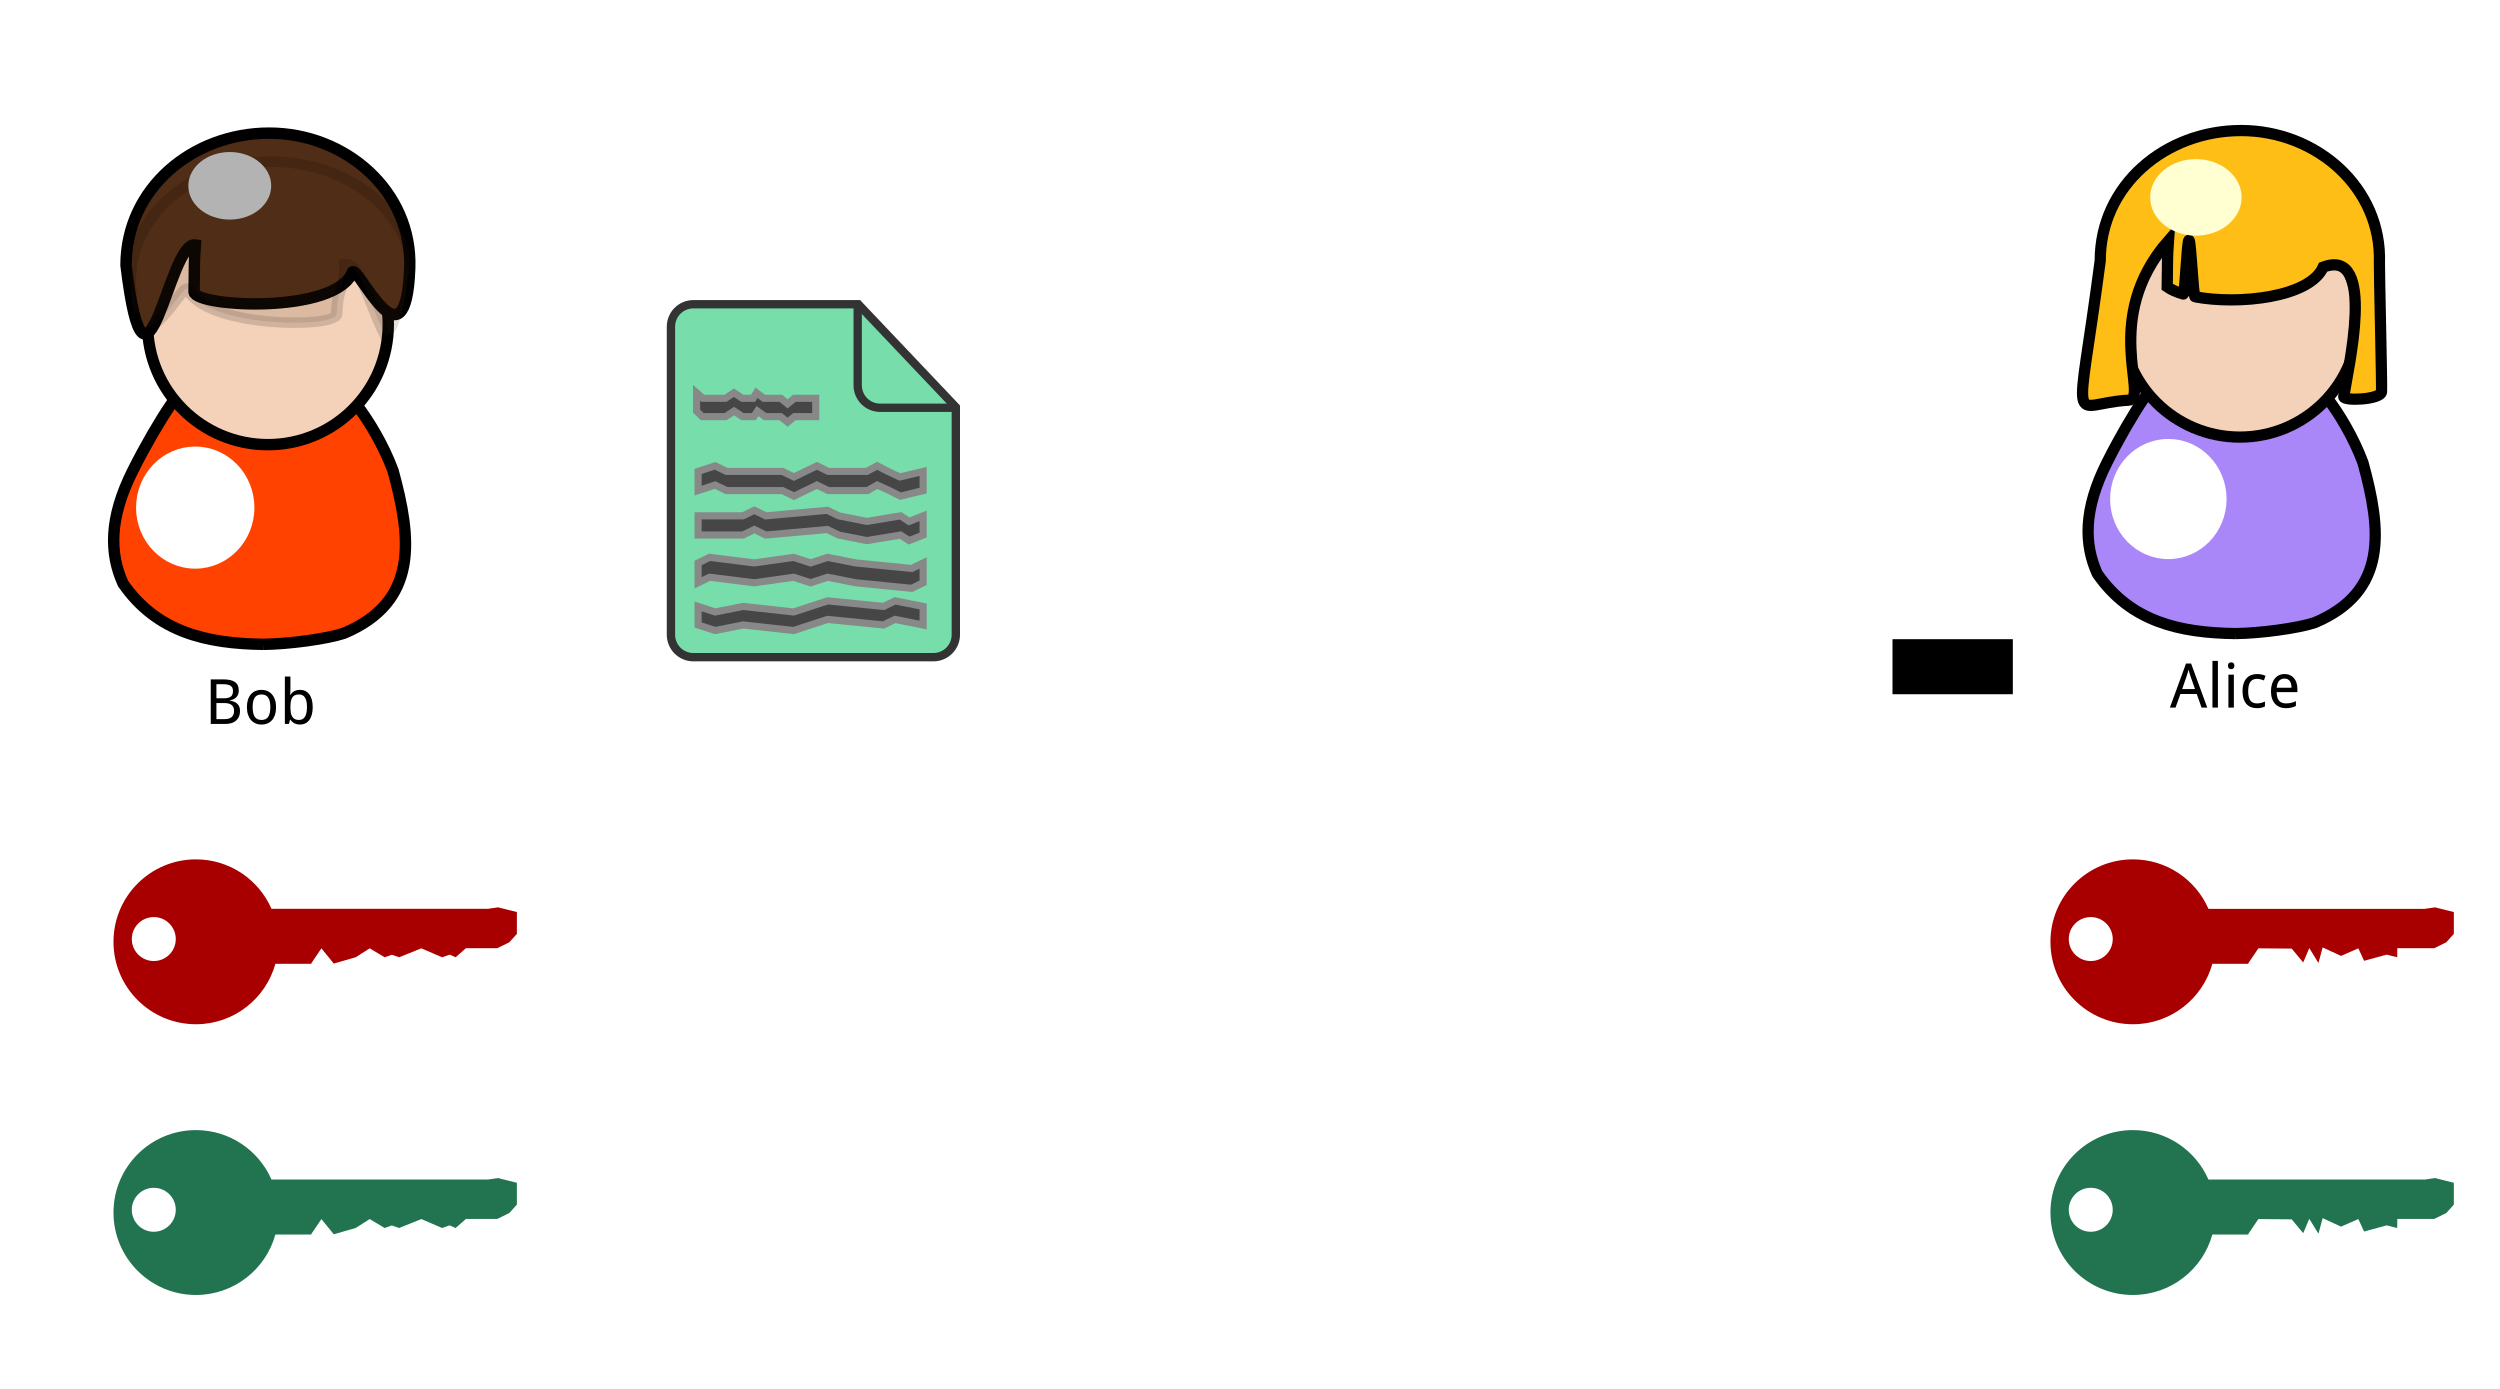 <?xml version="1.0" encoding="UTF-8" standalone="no"?>
<!-- Created with Inkscape (http://www.inkscape.org/) -->

<svg
   xmlns:dc="http://purl.org/dc/elements/1.1/"
   xmlns:cc="http://creativecommons.org/ns#"
   xmlns:rdf="http://www.w3.org/1999/02/22-rdf-syntax-ns#"
   xmlns:svg="http://www.w3.org/2000/svg"
   xmlns="http://www.w3.org/2000/svg"
   xmlns:xlink="http://www.w3.org/1999/xlink"
   xmlns:sodipodi="http://sodipodi.sourceforge.net/DTD/sodipodi-0.dtd"
   xmlns:inkscape="http://www.inkscape.org/namespaces/inkscape"
   width="900"
   height="500"
   id="svg2"
   version="1.1"
   inkscape:version="0.48.3.1 r9886"
   sodipodi:docname="05_encryption.svg">
  <defs
     id="defs4">
    <filter
       color-interpolation-filters="sRGB"
       height="2.918"
       y="-0.959"
       width="2.726"
       x="-0.863"
       id="filter3850"
       inkscape:collect="always">
      <feGaussianBlur
         id="feGaussianBlur3852"
         stdDeviation="7.193"
         inkscape:collect="always" />
    </filter>
    <clipPath
       id="clipPath3009"
       clipPathUnits="userSpaceOnUse">
      <path
         inkscape:connector-curvature="0"
         style="fill:#502d16;fill-opacity:1;stroke:#000000;stroke-width:2.896;stroke-linecap:square;stroke-linejoin:miter;stroke-miterlimit:4;stroke-opacity:1"
         d="m -179.023,50.163 c 4.887,44.734 10.209,-6.602 16.741,-5.418 0.208,9.309 -0.507,10.975 -0.116,20.889 0.497,4.025 34.034,-2.329 38.05,-13.684 1.486,-1.617 12.869,27.069 13.793,-1.038 0.671,-20.421 -15.41,-35.95 -33.918,-35.95 -18.507,0 -34.55,14.767 -34.55,35.201 z"
         id="path3011"
         sodipodi:nodetypes="ccccssc"
         inkscape:export-filename="C:\stamp.png"
         inkscape:export-xdpi="25.124979"
         inkscape:export-ydpi="25.124979" />
    </clipPath>
    <clipPath
       id="clipPath3755"
       clipPathUnits="userSpaceOnUse">
      <path
         inkscape:connector-curvature="0"
         style="opacity:0.87;fill:#000000;fill-opacity:1;stroke:none"
         d="m -30.273,-16.001 c -0.473,6.391 1.029,12.915 4.25,18.456 3.22,5.541 8.145,10.076 13.933,12.829 6.495,3.089 14.046,3.902 21.049,2.264 C 15.963,15.911 22.371,11.835 26.823,6.186"
         id="path3757"
         inkscape:path-effect="#path-effect3759"
         inkscape:original-d="M -30.272746,-16.00056 C -24.757893,1.2833505 -18.900389,9.0050734 -12.089863,15.28456 3.0843936,29.275615 21.83755,18.999162 26.822896,6.1859916"
         sodipodi:nodetypes="csc" />
    </clipPath>
    <clipPath
       id="clipPath3747"
       clipPathUnits="userSpaceOnUse">
      <path
         inkscape:connector-curvature="0"
         sodipodi:nodetypes="csc"
         inkscape:original-d="M 36.087736,8.7791775 C 46.031617,22.196344 53.430581,27.181414 61.23092,30.626673 78.610528,38.302905 91.891729,23.774008 92.424633,11.129229"
         inkscape:path-effect="#path-effect3751"
         id="path3749"
         d="m 36.088,8.779 c 1.489,5.709 4.737,10.945 9.191,14.815 4.453,3.87 10.092,6.355 15.953,7.033 6.577,0.76 13.397,-0.778 19.011,-4.287 5.614,-3.509 9.985,-8.966 12.183,-15.211"
         style="opacity:0.87;fill:#000000;fill-opacity:1;stroke:none" />
    </clipPath>
    <clipPath
       id="clipPath3775"
       clipPathUnits="userSpaceOnUse">
      <path
         inkscape:connector-curvature="0"
         style="stroke-width:1px"
         d="m 49.292,52.374 c -0.326,2.607 -1.268,5.135 -2.727,7.32 -1.859,2.784 -4.562,4.997 -7.659,6.27 -2.044,-3.04 -3.487,-6.482 -4.221,-10.071 -0.482,-2.357 -0.66,-4.777 -0.529,-7.179 3.149,-0.643 6.467,-0.438 9.513,0.586 2.035,0.685 3.948,1.731 5.623,3.074"
         id="path3777"
         inkscape:path-effect="#path-effect3779"
         inkscape:original-d="m 49.291866,52.373807 c -0.428696,2.273568 -1.873428,5.26642 -2.726716,7.319892 -2.153389,5.182218 -2.67857,7.761 -7.658971,6.269645 -4.394368,-1.733124 -4.197348,-5.222637 -4.220928,-10.070538 -0.0142,-2.92308 -0.72307,-4.342997 -0.52907,-7.179462 3.111308,0.692272 6.440606,-0.432031 9.512766,0.586486 1.932067,0.640541 4.012434,-0.246412 5.622919,3.073977 z"
         sodipodi:nodetypes="cscscsc" />
    </clipPath>
    <clipPath
       id="clipPath3757"
       clipPathUnits="userSpaceOnUse">
      <path
         inkscape:connector-curvature="0"
         style="fill:#ff0000;fill-opacity:1;stroke:#000000;stroke-width:1.862;stroke-opacity:1"
         d="m -141.724,16.128 c -2.918,-4.153 -4.457,-6.74 -8.192,-6.491 -1.245,0.083 -2.723,0.49 -4.592,1.254 -0.14,-1.631 -5.264,4.88 -9.805,12.818 -4.194,7.331 -4.036,12.717 -1.707,17.263 5.923,7.516 14.643,9.18 24.389,9.3 m 0,0 c 4.352,-0.033 11.05,-0.825 14.025,-1.691 13.019,-4.81 11.814,-14.382 8.533,-24.871 -3.439,-8.069 -9.983,-14.219 -9.774,-12.818 -2.337,-0.956 -4.079,-1.345 -5.492,-1.254 -3.109,0.199 -4.71,2.683 -7.385,6.491"
         id="path3759"
         sodipodi:nodetypes="cccscccccccc" />
    </clipPath>
    <linearGradient
       y2="60.705"
       x2="39.798"
       y1="43.557"
       x1="40.699"
       gradientUnits="userSpaceOnUse"
       id="linearGradient3753"
       xlink:href="#linearGradient3640"
       inkscape:collect="always" />
    <clipPath
       id="clipPath3733"
       clipPathUnits="userSpaceOnUse">
      <g
         transform="matrix(0.999,0,0,1.092,61.909,-34.396)"
         id="g3735">
        <path
           inkscape:connector-curvature="0"
           id="path3737"
           d="m -68.104,54.572 c 0,11.644 -9.439,21.083 -21.083,21.083 -11.644,0 -21.083,-9.439 -21.083,-21.083 0,-11.644 9.439,-21.083 21.083,-21.083 11.644,0 21.083,9.439 21.083,21.083 z"
           style="fill:#f4d2ba;fill-opacity:1;stroke:#000000;stroke-width:2;stroke-linecap:square;stroke-linejoin:miter;stroke-miterlimit:4;stroke-opacity:1" />
        <path
           inkscape:connector-curvature="0"
           sodipodi:nodetypes="ccccssc"
           id="path3739"
           d="m -64.335,44.228 c -3.547,29.404 -7.409,-4.34 -12.15,-3.561 -0.151,6.119 0.368,7.214 0.084,13.731 -0.361,2.646 -24.7,-1.531 -27.614,-8.995 -1.078,-1.063 -9.34,17.793 -10.01,-0.682 -0.487,-13.423 11.184,-23.63 24.616,-23.63 13.432,0 25.074,9.706 25.074,23.138 z"
           style="fill:#502d16;fill-opacity:1;stroke:#000000;stroke-width:2;stroke-linecap:square;stroke-linejoin:miter;stroke-miterlimit:4;stroke-opacity:1" />
      </g>
    </clipPath>
    <filter
       color-interpolation-filters="sRGB"
       height="2.849"
       y="-0.924"
       width="2.664"
       x="-0.832"
       id="filter3704"
       inkscape:collect="always">
      <feGaussianBlur
         id="feGaussianBlur3706"
         stdDeviation="6.933"
         inkscape:collect="always" />
    </filter>
    <inkscape:path-effect
       deactivate_knotholder="false"
       is_visible="true"
       id="path-effect3580"
       effect="spiro" />
    <linearGradient
       id="linearGradient3640"
       inkscape:collect="always">
      <stop
         id="stop3642"
         offset="0"
         style="stop-color:#b3b3b3;stop-opacity:1;" />
      <stop
         id="stop3644"
         offset="1"
         style="stop-color:#b3b3b3;stop-opacity:0;" />
    </linearGradient>
    <inkscape:path-effect
       effect="spiro"
       id="path-effect3779"
       is_visible="true"
       deactivate_knotholder="false" />
    <inkscape:path-effect
       deactivate_knotholder="false"
       is_visible="true"
       id="path-effect2858"
       effect="spiro" />
    <inkscape:path-effect
       deactivate_knotholder="false"
       is_visible="true"
       effect="spiro"
       id="path-effect3634" />
    <inkscape:path-effect
       deactivate_knotholder="false"
       is_visible="true"
       id="path-effect3638"
       effect="spiro" />
    <inkscape:path-effect
       deactivate_knotholder="false"
       is_visible="true"
       effect="spiro"
       id="path-effect3662" />
    <inkscape:path-effect
       deactivate_knotholder="false"
       is_visible="true"
       id="path-effect3751"
       effect="spiro" />
    <inkscape:path-effect
       deactivate_knotholder="false"
       is_visible="true"
       effect="spiro"
       id="path-effect3759" />
    <inkscape:perspective
       id="perspective67"
       inkscape:persp3d-origin="98.507553 : 111.59325 : 1"
       inkscape:vp_z="197.01511 : 167.38988 : 1"
       inkscape:vp_y="0 : 1000 : 0"
       inkscape:vp_x="0 : 167.38988 : 1"
       sodipodi:type="inkscape:persp3d" />
    <clipPath
       id="clipPath3009-4"
       clipPathUnits="userSpaceOnUse">
      <path
         inkscape:connector-curvature="0"
         style="fill:#502d16;fill-opacity:1;stroke:#000000;stroke-width:2.896;stroke-linecap:square;stroke-linejoin:miter;stroke-miterlimit:4;stroke-opacity:1"
         d="m -179.023,50.163 c 4.887,44.734 10.209,-6.602 16.741,-5.418 0.208,9.309 -0.507,10.975 -0.116,20.889 0.497,4.025 34.034,-2.329 38.05,-13.684 1.486,-1.617 12.869,27.069 13.793,-1.038 0.671,-20.421 -15.41,-35.95 -33.918,-35.95 -18.507,0 -34.55,14.767 -34.55,35.201 z"
         id="path3011-3"
         sodipodi:nodetypes="ccccssc"
         inkscape:export-filename="C:\stamp.png"
         inkscape:export-xdpi="25.124979"
         inkscape:export-ydpi="25.124979" />
    </clipPath>
    <clipPath
       id="clipPath3755-4"
       clipPathUnits="userSpaceOnUse">
      <path
         inkscape:connector-curvature="0"
         style="opacity:0.87;fill:#000000;fill-opacity:1;stroke:none"
         d="m -30.273,-16.001 c -0.473,6.391 1.029,12.915 4.25,18.456 3.22,5.541 8.145,10.076 13.933,12.829 6.495,3.089 14.046,3.902 21.049,2.264 C 15.963,15.911 22.371,11.835 26.823,6.186"
         id="path3757-5"
         inkscape:path-effect="#path-effect3759-2"
         inkscape:original-d="M -30.272746,-16.00056 C -24.757893,1.2833505 -18.900389,9.0050734 -12.089863,15.28456 3.0843936,29.275615 21.83755,18.999162 26.822896,6.1859916"
         sodipodi:nodetypes="csc" />
    </clipPath>
    <clipPath
       id="clipPath3747-8"
       clipPathUnits="userSpaceOnUse">
      <path
         inkscape:connector-curvature="0"
         sodipodi:nodetypes="csc"
         inkscape:original-d="M 36.087736,8.7791775 C 46.031617,22.196344 53.430581,27.181414 61.23092,30.626673 78.610528,38.302905 91.891729,23.774008 92.424633,11.129229"
         inkscape:path-effect="#path-effect3751-2"
         id="path3749-4"
         d="m 36.088,8.779 c 1.489,5.709 4.737,10.945 9.191,14.815 4.453,3.87 10.092,6.355 15.953,7.033 6.577,0.76 13.397,-0.778 19.011,-4.287 5.614,-3.509 9.985,-8.966 12.183,-15.211"
         style="opacity:0.87;fill:#000000;fill-opacity:1;stroke:none" />
    </clipPath>
    <clipPath
       id="clipPath3775-9"
       clipPathUnits="userSpaceOnUse">
      <path
         inkscape:connector-curvature="0"
         style="stroke-width:1px"
         d="m 49.292,52.374 c -0.326,2.607 -1.268,5.135 -2.727,7.32 -1.859,2.784 -4.562,4.997 -7.659,6.27 -2.044,-3.04 -3.487,-6.482 -4.221,-10.071 -0.482,-2.357 -0.66,-4.777 -0.529,-7.179 3.149,-0.643 6.467,-0.438 9.513,0.586 2.035,0.685 3.948,1.731 5.623,3.074"
         id="path3777-1"
         inkscape:path-effect="#path-effect3779-4"
         inkscape:original-d="m 49.291866,52.373807 c -0.428696,2.273568 -1.873428,5.26642 -2.726716,7.319892 -2.153389,5.182218 -2.67857,7.761 -7.658971,6.269645 -4.394368,-1.733124 -4.197348,-5.222637 -4.220928,-10.070538 -0.0142,-2.92308 -0.72307,-4.342997 -0.52907,-7.179462 3.111308,0.692272 6.440606,-0.432031 9.512766,0.586486 1.932067,0.640541 4.012434,-0.246412 5.622919,3.073977 z"
         sodipodi:nodetypes="cscscsc" />
    </clipPath>
    <clipPath
       id="clipPath3757-7"
       clipPathUnits="userSpaceOnUse">
      <path
         inkscape:connector-curvature="0"
         style="fill:#ff0000;fill-opacity:1;stroke:#000000;stroke-width:1.862;stroke-opacity:1"
         d="m -141.724,16.128 c -2.918,-4.153 -4.457,-6.74 -8.192,-6.491 -1.245,0.083 -2.723,0.49 -4.592,1.254 -0.14,-1.631 -5.264,4.88 -9.805,12.818 -4.194,7.331 -4.036,12.717 -1.707,17.263 5.923,7.516 14.643,9.18 24.389,9.3 m 0,0 c 4.352,-0.033 11.05,-0.825 14.025,-1.691 13.019,-4.81 11.814,-14.382 8.533,-24.871 -3.439,-8.069 -9.983,-14.219 -9.774,-12.818 -2.337,-0.956 -4.079,-1.345 -5.492,-1.254 -3.109,0.199 -4.71,2.683 -7.385,6.491"
         id="path3759-6"
         sodipodi:nodetypes="cccscccccccc" />
    </clipPath>
    <linearGradient
       y2="60.705"
       x2="39.798"
       y1="43.557"
       x1="40.699"
       gradientUnits="userSpaceOnUse"
       id="linearGradient3753-6"
       xlink:href="#linearGradient3640-6"
       inkscape:collect="always" />
    <linearGradient
       y2="60.705"
       x2="39.798"
       y1="43.557"
       x1="40.699"
       gradientUnits="userSpaceOnUse"
       id="linearGradient3751"
       xlink:href="#linearGradient3640-6"
       inkscape:collect="always" />
    <linearGradient
       y2="60.705"
       x2="39.798"
       y1="43.557"
       x1="40.699"
       gradientUnits="userSpaceOnUse"
       id="linearGradient3749"
       xlink:href="#linearGradient3640-6"
       inkscape:collect="always" />
    <linearGradient
       y2="60.705"
       x2="39.798"
       y1="43.557"
       x1="40.699"
       gradientUnits="userSpaceOnUse"
       id="linearGradient3747"
       xlink:href="#linearGradient3640-6"
       inkscape:collect="always" />
    <linearGradient
       y2="60.705"
       x2="39.798"
       y1="43.557"
       x1="40.699"
       gradientUnits="userSpaceOnUse"
       id="linearGradient3745"
       xlink:href="#linearGradient3640-6"
       inkscape:collect="always" />
    <linearGradient
       y2="60.705"
       x2="39.798"
       y1="43.557"
       x1="40.699"
       gradientUnits="userSpaceOnUse"
       id="linearGradient3743"
       xlink:href="#linearGradient3640-6"
       inkscape:collect="always" />
    <linearGradient
       y2="60.705"
       x2="39.798"
       y1="43.557"
       x1="40.699"
       gradientUnits="userSpaceOnUse"
       id="linearGradient3741"
       xlink:href="#linearGradient3640-6"
       inkscape:collect="always" />
    <clipPath
       id="clipPath3733-1"
       clipPathUnits="userSpaceOnUse">
      <g
         transform="matrix(0.999,0,0,1.092,61.909,-34.396)"
         id="g3735-3">
        <path
           inkscape:connector-curvature="0"
           id="path3737-1"
           d="m -68.104,54.572 c 0,11.644 -9.439,21.083 -21.083,21.083 -11.644,0 -21.083,-9.439 -21.083,-21.083 0,-11.644 9.439,-21.083 21.083,-21.083 11.644,0 21.083,9.439 21.083,21.083 z"
           style="fill:#f4d2ba;fill-opacity:1;stroke:#000000;stroke-width:2;stroke-linecap:square;stroke-linejoin:miter;stroke-miterlimit:4;stroke-opacity:1" />
        <path
           inkscape:connector-curvature="0"
           sodipodi:nodetypes="ccccssc"
           id="path3739-3"
           d="m -64.335,44.228 c -3.547,29.404 -7.409,-4.34 -12.15,-3.561 -0.151,6.119 0.368,7.214 0.084,13.731 -0.361,2.646 -24.7,-1.531 -27.614,-8.995 -1.078,-1.063 -9.34,17.793 -10.01,-0.682 -0.487,-13.423 11.184,-23.63 24.616,-23.63 13.432,0 25.074,9.706 25.074,23.138 z"
           style="fill:#502d16;fill-opacity:1;stroke:#000000;stroke-width:2;stroke-linecap:square;stroke-linejoin:miter;stroke-miterlimit:4;stroke-opacity:1" />
      </g>
    </clipPath>
    <filter
       color-interpolation-filters="sRGB"
       height="2.849"
       y="-0.924"
       width="2.664"
       x="-0.832"
       id="filter3704-3"
       inkscape:collect="always">
      <feGaussianBlur
         id="feGaussianBlur3706-9"
         stdDeviation="6.933"
         inkscape:collect="always" />
    </filter>
    <filter
       color-interpolation-filters="sRGB"
       height="3.209"
       y="-1.104"
       width="2.988"
       x="-0.994"
       id="filter3682"
       inkscape:collect="always">
      <feGaussianBlur
         id="feGaussianBlur3684"
         stdDeviation="8.282"
         inkscape:collect="always" />
    </filter>
    <filter
       color-interpolation-filters="sRGB"
       height="1.49"
       y="-0.245"
       width="1.347"
       x="-0.173"
       id="filter3621"
       inkscape:collect="always">
      <feGaussianBlur
         id="feGaussianBlur3623"
         stdDeviation="3.592"
         inkscape:collect="always" />
    </filter>
    <inkscape:path-effect
       deactivate_knotholder="false"
       is_visible="true"
       id="path-effect3580-7"
       effect="spiro" />
    <linearGradient
       id="linearGradient3640-6"
       inkscape:collect="always">
      <stop
         id="stop3642-6"
         offset="0"
         style="stop-color:#b3b3b3;stop-opacity:1;" />
      <stop
         id="stop3644-5"
         offset="1"
         style="stop-color:#b3b3b3;stop-opacity:0;" />
    </linearGradient>
    <inkscape:path-effect
       effect="spiro"
       id="path-effect3779-4"
       is_visible="true"
       deactivate_knotholder="false" />
    <inkscape:path-effect
       deactivate_knotholder="false"
       is_visible="true"
       id="path-effect2858-7"
       effect="spiro" />
    <inkscape:path-effect
       deactivate_knotholder="false"
       is_visible="true"
       effect="spiro"
       id="path-effect3634-7" />
    <inkscape:path-effect
       deactivate_knotholder="false"
       is_visible="true"
       id="path-effect3638-0"
       effect="spiro" />
    <inkscape:path-effect
       deactivate_knotholder="false"
       is_visible="true"
       effect="spiro"
       id="path-effect3662-9" />
    <inkscape:path-effect
       deactivate_knotholder="false"
       is_visible="true"
       id="path-effect3751-2"
       effect="spiro" />
    <inkscape:path-effect
       deactivate_knotholder="false"
       is_visible="true"
       effect="spiro"
       id="path-effect3759-2" />
    <inkscape:perspective
       id="perspective67-7"
       inkscape:persp3d-origin="98.507553 : 111.59325 : 1"
       inkscape:vp_z="197.01511 : 167.38988 : 1"
       inkscape:vp_y="0 : 1000 : 0"
       inkscape:vp_x="0 : 167.38988 : 1"
       sodipodi:type="inkscape:persp3d" />
    <linearGradient
       id="linearGradient3663"
       inkscape:collect="always">
      <stop
         id="stop3665"
         offset="0"
         style="stop-color:#3d1c00;stop-opacity:1;" />
      <stop
         id="stop3667"
         offset="1"
         style="stop-color:#3d1c00;stop-opacity:0;" />
    </linearGradient>
    <linearGradient
       gradientTransform="matrix(3,0,0,2.271,-762.588,813.998)"
       y2="98.343"
       x2="269.722"
       y1="91.956"
       x1="269.722"
       gradientUnits="userSpaceOnUse"
       id="linearGradient3726"
       xlink:href="#linearGradient3663"
       inkscape:collect="always" />
    <linearGradient
       id="linearGradient3663-8"
       inkscape:collect="always">
      <stop
         id="stop3665-1"
         offset="0"
         style="stop-color:#3d1c00;stop-opacity:1;" />
      <stop
         id="stop3667-4"
         offset="1"
         style="stop-color:#3d1c00;stop-opacity:0;" />
    </linearGradient>
    <linearGradient
       y2="98.343"
       x2="269.722"
       y1="91.956"
       x1="269.722"
       gradientTransform="matrix(3,0,0,1.543,-762.534,876.148)"
       gradientUnits="userSpaceOnUse"
       id="linearGradient3723"
       xlink:href="#linearGradient3663-8"
       inkscape:collect="always" />
    <inkscape:perspective
       sodipodi:type="inkscape:persp3d"
       inkscape:vp_x="0 : 0.5 : 1"
       inkscape:vp_y="0 : 1000 : 0"
       inkscape:vp_z="1 : 0.5 : 1"
       inkscape:persp3d-origin="0.5 : 0.33333333 : 1"
       id="perspective3741" />
    <inkscape:perspective
       id="perspective3769"
       inkscape:persp3d-origin="372.04724 : 350.78739 : 1"
       inkscape:vp_z="744.09448 : 526.18109 : 1"
       inkscape:vp_y="0 : 1000 : 0"
       inkscape:vp_x="0 : 526.18109 : 1"
       sodipodi:type="inkscape:persp3d" />
    <linearGradient
       id="linearGradient3663-0"
       inkscape:collect="always">
      <stop
         id="stop3665-5"
         offset="0"
         style="stop-color:#3d1c00;stop-opacity:1;" />
      <stop
         id="stop3667-6"
         offset="1"
         style="stop-color:#3d1c00;stop-opacity:0;" />
    </linearGradient>
    <linearGradient
       gradientTransform="matrix(3,0,0,2.271,-762.588,813.998)"
       y2="98.343"
       x2="269.722"
       y1="91.956"
       x1="269.722"
       gradientUnits="userSpaceOnUse"
       id="linearGradient3726-6"
       xlink:href="#linearGradient3663-0"
       inkscape:collect="always" />
    <linearGradient
       id="linearGradient3663-8-6"
       inkscape:collect="always">
      <stop
         id="stop3665-1-8"
         offset="0"
         style="stop-color:#3d1c00;stop-opacity:1;" />
      <stop
         id="stop3667-4-9"
         offset="1"
         style="stop-color:#3d1c00;stop-opacity:0;" />
    </linearGradient>
    <linearGradient
       y2="98.343"
       x2="269.722"
       y1="91.956"
       x1="269.722"
       gradientTransform="matrix(3,0,0,1.543,-762.534,876.148)"
       gradientUnits="userSpaceOnUse"
       id="linearGradient3723-3"
       xlink:href="#linearGradient3663-8-6"
       inkscape:collect="always" />
    <inkscape:perspective
       sodipodi:type="inkscape:persp3d"
       inkscape:vp_x="0 : 0.5 : 1"
       inkscape:vp_y="0 : 1000 : 0"
       inkscape:vp_z="1 : 0.5 : 1"
       inkscape:persp3d-origin="0.5 : 0.33333333 : 1"
       id="perspective3741-4" />
    <inkscape:perspective
       id="perspective3769-4"
       inkscape:persp3d-origin="372.04724 : 350.78739 : 1"
       inkscape:vp_z="744.09448 : 526.18109 : 1"
       inkscape:vp_y="0 : 1000 : 0"
       inkscape:vp_x="0 : 526.18109 : 1"
       sodipodi:type="inkscape:persp3d" />
    <linearGradient
       id="linearGradient3663-9"
       inkscape:collect="always">
      <stop
         id="stop3665-8"
         offset="0"
         style="stop-color:#3d1c00;stop-opacity:1;" />
      <stop
         id="stop3667-8"
         offset="1"
         style="stop-color:#3d1c00;stop-opacity:0;" />
    </linearGradient>
    <linearGradient
       gradientTransform="matrix(3,0,0,2.271,-762.588,813.998)"
       y2="98.343"
       x2="269.722"
       y1="91.956"
       x1="269.722"
       gradientUnits="userSpaceOnUse"
       id="linearGradient3726-0"
       xlink:href="#linearGradient3663-9"
       inkscape:collect="always" />
    <linearGradient
       id="linearGradient3663-8-0"
       inkscape:collect="always">
      <stop
         id="stop3665-1-4"
         offset="0"
         style="stop-color:#3d1c00;stop-opacity:1;" />
      <stop
         id="stop3667-4-8"
         offset="1"
         style="stop-color:#3d1c00;stop-opacity:0;" />
    </linearGradient>
    <linearGradient
       y2="98.343"
       x2="269.722"
       y1="91.956"
       x1="269.722"
       gradientTransform="matrix(3,0,0,1.543,-762.534,876.148)"
       gradientUnits="userSpaceOnUse"
       id="linearGradient3723-37"
       xlink:href="#linearGradient3663-8-0"
       inkscape:collect="always" />
    <inkscape:perspective
       sodipodi:type="inkscape:persp3d"
       inkscape:vp_x="0 : 0.5 : 1"
       inkscape:vp_y="0 : 1000 : 0"
       inkscape:vp_z="1 : 0.5 : 1"
       inkscape:persp3d-origin="0.5 : 0.33333333 : 1"
       id="perspective3741-7" />
    <inkscape:perspective
       id="perspective3769-0"
       inkscape:persp3d-origin="372.04724 : 350.78739 : 1"
       inkscape:vp_z="744.09448 : 526.18109 : 1"
       inkscape:vp_y="0 : 1000 : 0"
       inkscape:vp_x="0 : 526.18109 : 1"
       sodipodi:type="inkscape:persp3d" />
    <linearGradient
       id="linearGradient3663-04"
       inkscape:collect="always">
      <stop
         id="stop3665-55"
         offset="0"
         style="stop-color:#3d1c00;stop-opacity:1;" />
      <stop
         id="stop3667-81"
         offset="1"
         style="stop-color:#3d1c00;stop-opacity:0;" />
    </linearGradient>
    <linearGradient
       gradientTransform="matrix(3,0,0,2.271,-762.588,813.998)"
       y2="98.343"
       x2="269.722"
       y1="91.956"
       x1="269.722"
       gradientUnits="userSpaceOnUse"
       id="linearGradient3726-1"
       xlink:href="#linearGradient3663-04"
       inkscape:collect="always" />
    <linearGradient
       id="linearGradient3663-8-7"
       inkscape:collect="always">
      <stop
         id="stop3665-1-7"
         offset="0"
         style="stop-color:#3d1c00;stop-opacity:1;" />
      <stop
         id="stop3667-4-3"
         offset="1"
         style="stop-color:#3d1c00;stop-opacity:0;" />
    </linearGradient>
    <linearGradient
       y2="98.343"
       x2="269.722"
       y1="91.956"
       x1="269.722"
       gradientTransform="matrix(3,0,0,1.543,-762.534,876.148)"
       gradientUnits="userSpaceOnUse"
       id="linearGradient3723-7"
       xlink:href="#linearGradient3663-8-7"
       inkscape:collect="always" />
    <inkscape:perspective
       sodipodi:type="inkscape:persp3d"
       inkscape:vp_x="0 : 0.5 : 1"
       inkscape:vp_y="0 : 1000 : 0"
       inkscape:vp_z="1 : 0.5 : 1"
       inkscape:persp3d-origin="0.5 : 0.33333333 : 1"
       id="perspective3741-78" />
    <inkscape:perspective
       id="perspective3769-40"
       inkscape:persp3d-origin="372.04724 : 350.78739 : 1"
       inkscape:vp_z="744.09448 : 526.18109 : 1"
       inkscape:vp_y="0 : 1000 : 0"
       inkscape:vp_x="0 : 526.18109 : 1"
       sodipodi:type="inkscape:persp3d" />
    <linearGradient
       id="linearGradient3663-07"
       inkscape:collect="always">
      <stop
         id="stop3665-53"
         offset="0"
         style="stop-color:#3d1c00;stop-opacity:1;" />
      <stop
         id="stop3667-9"
         offset="1"
         style="stop-color:#3d1c00;stop-opacity:0;" />
    </linearGradient>
    <linearGradient
       gradientTransform="matrix(3,0,0,2.271,-762.588,813.998)"
       y2="98.343"
       x2="269.722"
       y1="91.956"
       x1="269.722"
       gradientUnits="userSpaceOnUse"
       id="linearGradient3726-04"
       xlink:href="#linearGradient3663-07"
       inkscape:collect="always" />
    <linearGradient
       id="linearGradient3663-8-8"
       inkscape:collect="always">
      <stop
         id="stop3665-1-77"
         offset="0"
         style="stop-color:#3d1c00;stop-opacity:1;" />
      <stop
         id="stop3667-4-0"
         offset="1"
         style="stop-color:#3d1c00;stop-opacity:0;" />
    </linearGradient>
    <linearGradient
       y2="98.343"
       x2="269.722"
       y1="91.956"
       x1="269.722"
       gradientTransform="matrix(3,0,0,1.543,-762.534,876.148)"
       gradientUnits="userSpaceOnUse"
       id="linearGradient3723-38"
       xlink:href="#linearGradient3663-8-8"
       inkscape:collect="always" />
    <inkscape:perspective
       sodipodi:type="inkscape:persp3d"
       inkscape:vp_x="0 : 0.5 : 1"
       inkscape:vp_y="0 : 1000 : 0"
       inkscape:vp_z="1 : 0.5 : 1"
       inkscape:persp3d-origin="0.5 : 0.33333333 : 1"
       id="perspective3741-787" />
    <inkscape:perspective
       id="perspective3769-2"
       inkscape:persp3d-origin="372.04724 : 350.78739 : 1"
       inkscape:vp_z="744.09448 : 526.18109 : 1"
       inkscape:vp_y="0 : 1000 : 0"
       inkscape:vp_x="0 : 526.18109 : 1"
       sodipodi:type="inkscape:persp3d" />
    <linearGradient
       id="linearGradient3663-4"
       inkscape:collect="always">
      <stop
         id="stop3665-4"
         offset="0"
         style="stop-color:#3d1c00;stop-opacity:1;" />
      <stop
         id="stop3667-0"
         offset="1"
         style="stop-color:#3d1c00;stop-opacity:0;" />
    </linearGradient>
    <linearGradient
       gradientTransform="matrix(3,0,0,2.271,-762.588,813.998)"
       y2="98.343"
       x2="269.722"
       y1="91.956"
       x1="269.722"
       gradientUnits="userSpaceOnUse"
       id="linearGradient3726-19"
       xlink:href="#linearGradient3663-4"
       inkscape:collect="always" />
    <linearGradient
       id="linearGradient3663-8-2"
       inkscape:collect="always">
      <stop
         id="stop3665-1-3"
         offset="0"
         style="stop-color:#3d1c00;stop-opacity:1;" />
      <stop
         id="stop3667-4-37"
         offset="1"
         style="stop-color:#3d1c00;stop-opacity:0;" />
    </linearGradient>
    <linearGradient
       y2="98.343"
       x2="269.722"
       y1="91.956"
       x1="269.722"
       gradientTransform="matrix(3,0,0,1.543,-762.534,876.148)"
       gradientUnits="userSpaceOnUse"
       id="linearGradient3723-4"
       xlink:href="#linearGradient3663-8-2"
       inkscape:collect="always" />
    <inkscape:perspective
       sodipodi:type="inkscape:persp3d"
       inkscape:vp_x="0 : 0.5 : 1"
       inkscape:vp_y="0 : 1000 : 0"
       inkscape:vp_z="1 : 0.5 : 1"
       inkscape:persp3d-origin="0.5 : 0.33333333 : 1"
       id="perspective3741-0" />
    <inkscape:perspective
       id="perspective3769-8"
       inkscape:persp3d-origin="372.04724 : 350.78739 : 1"
       inkscape:vp_z="744.09448 : 526.18109 : 1"
       inkscape:vp_y="0 : 1000 : 0"
       inkscape:vp_x="0 : 526.18109 : 1"
       sodipodi:type="inkscape:persp3d" />
  </defs>
  <sodipodi:namedview
     id="base"
     pagecolor="#ffffff"
     bordercolor="#666666"
     borderopacity="1.0"
     inkscape:pageopacity="0.0"
     inkscape:pageshadow="2"
     inkscape:zoom="0.90777778"
     inkscape:cx="450"
     inkscape:cy="250"
     inkscape:document-units="px"
     inkscape:current-layer="layer1"
     showgrid="false"
     inkscape:window-width="1280"
     inkscape:window-height="751"
     inkscape:window-x="0"
     inkscape:window-y="25"
     inkscape:window-maximized="1" />
  <g
     inkscape:label="Layer 1"
     inkscape:groupmode="layer"
     id="layer1"
     transform="translate(0,-552.362)">
    <g
       id="g3172"
       transform="matrix(0.553,0,0,0.553,740.287,595.555)">
      <path
         inkscape:connector-curvature="0"
         inkscape:export-ydpi="25.124979"
         inkscape:export-xdpi="25.124979"
         inkscape:export-filename="C:\stamp.png"
         sodipodi:nodetypes="cccscccccccc"
         id="path3629"
         d="m 116.149,191.247 c -10.748,-17.407 -16.418,-28.248 -30.174,-27.202 -4.585,0.349 -10.03,2.053 -16.915,5.258 -0.515,-6.834 -19.388,20.452 -36.117,53.718 -15.449,30.722 -14.867,53.298 -6.286,72.348 21.816,31.499 53.938,38.471 89.835,38.974 m 0,0 c 16.03,-0.137 40.703,-3.459 51.661,-7.086 47.955,-20.157 43.516,-60.273 31.431,-104.236 -12.668,-33.819 -36.771,-59.589 -36.002,-53.718 -8.607,-4.006 -15.025,-5.636 -20.23,-5.258 -11.45,0.832 -17.349,11.245 -27.202,27.202"
         style="fill:#aa87f9;fill-opacity:1;stroke:#000000;stroke-width:7.315;stroke-opacity:1" />
      <path
         inkscape:export-ydpi="25.124979"
         inkscape:export-xdpi="25.124979"
         inkscape:export-filename="C:\stamp.png"
         clip-path="url(#clipPath3757)"
         sodipodi:type="arc"
         style="fill:#ffffff;fill-opacity:1;stroke:#ffffff;stroke-width:1;stroke-linecap:round;stroke-linejoin:miter;stroke-miterlimit:4;stroke-opacity:1;stroke-dasharray:none;filter:url(#filter3704)"
         id="path3686"
         sodipodi:cx="-154"
         sodipodi:cy="29"
         sodipodi:rx="10"
         sodipodi:ry="9"
         d="m -144,29 c 0,4.971 -4.477,9 -10,9 -5.523,0 -10,-4.029 -10,-9 0,-4.971 4.477,-9 10,-9 5.523,0 10,4.029 10,9 z"
         transform="matrix(3.61,0,0,4.117,628.845,127.362)" />
      <path
         inkscape:connector-curvature="0"
         inkscape:export-ydpi="25.124979"
         inkscape:export-xdpi="25.124979"
         inkscape:export-filename="C:\stamp.png"
         id="path2797"
         d="m 196.573,129.335 c 0,42.585 -34.522,77.107 -77.107,77.107 -42.585,0 -77.108,-34.522 -77.108,-77.107 0,-42.585 34.522,-77.107 77.108,-77.107 42.585,0 77.107,34.522 77.107,77.107 z"
         style="fill:#f4d2ba;fill-opacity:1;stroke:#000000;stroke-width:7.315;stroke-linecap:square;stroke-linejoin:miter;stroke-miterlimit:4;stroke-opacity:1" />
      <g
         inkscape:export-ydpi="25.124979"
         inkscape:export-xdpi="25.124979"
         inkscape:export-filename="C:\stamp.png"
         transform="translate(88.576,123.085)"
         id="g3761" />
      <path
         inkscape:connector-curvature="0"
         inkscape:export-ydpi="25.124979"
         inkscape:export-xdpi="25.124979"
         inkscape:export-filename="C:\stamp.png"
         sodipodi:nodetypes="csccssscssssc"
         id="path2794"
         d="M 28.571,91.502 C 13.272,208.336 7.814,184.525 47.008,182.415 61.078,181.657 28.389,129.541 73.008,78.477 72.129,91.019 72.512,88.107 72.164,108.665 c 2.603,1.829 6.193,3.385 10.479,4.646 1.183,0.348 2.418,-35.327 3.701,-35.025 1.287,0.303 2.622,36.583 3.998,36.84 28.502,5.309 74.628,0.41 83.355,-19.328 35.27,-13.455 15.772,67.646 13.398,84.249 -0.434,3.034 24.018,2.115 24.593,-3.084 0.353,-3.192 -1.534,-79.466 -1.382,-83.66 1.781,-49.092 -40.904,-86.426 -90.029,-86.426 -49.125,0 -91.707,35.5 -91.707,84.624 z"
         style="fill:#ffbe16;fill-opacity:1;stroke:#000000;stroke-width:7.315;stroke-linecap:square;stroke-linejoin:miter;stroke-miterlimit:4;stroke-opacity:1" />
      <path
         inkscape:export-ydpi="25.124979"
         inkscape:export-xdpi="25.124979"
         inkscape:export-filename="C:\stamp.png"
         clip-path="url(#clipPath3009)"
         transform="matrix(2.976,0,0,2.768,549.152,-29.887)"
         d="m -144,29 c 0,4.971 -4.477,9 -10,9 -5.523,0 -10,-4.029 -10,-9 0,-4.971 4.477,-9 10,-9 5.523,0 10,4.029 10,9 z"
         sodipodi:ry="9"
         sodipodi:rx="10"
         sodipodi:cy="29"
         sodipodi:cx="-154"
         id="path3668"
         style="fill:#ffffd2;fill-opacity:1;stroke:none;filter:url(#filter3850)"
         sodipodi:type="arc" />
      <flowRoot
         transform="translate(0,-2)"
         style="font-size:16px;font-style:normal;font-weight:normal;line-height:125%;letter-spacing:0px;word-spacing:0px;fill:#000000;fill-opacity:1;stroke:none;font-family:Sans"
         id="flowRoot3813"
         xml:space="preserve"><flowRegion
           id="flowRegion3815"><rect
             y="340"
             x="-106.667"
             height="35.833"
             width="78.333"
             id="rect3817" /></flowRegion><flowPara
           id="flowPara3819" /></flowRoot>      <g
         id="flowRoot3821"
         style="font-size:16px;font-style:normal;font-weight:normal;text-align:center;line-height:125%;letter-spacing:0px;word-spacing:0px;text-anchor:middle;fill:#000000;fill-opacity:1;stroke:none;font-family:Sans"
         transform="translate(-13.582,16)">
        <path
           id="path3830"
           style="font-size:40px;font-variant:normal;font-stretch:normal;font-family:Droid Sans;-inkscape-font-specification:Droid Sans"
           d="m 108.105,366.526 -3.125,-8.848 -10.645,0 -3.164,8.848 -3.672,0 10.488,-28.672 3.32,0 10.508,28.672 -3.711,0 m -4.277,-12.07 -2.891,-8.281 c -0.078,-0.234 -0.176,-0.521 -0.293,-0.859 -0.104,-0.339 -0.215,-0.703 -0.332,-1.094 -0.117,-0.391 -0.234,-0.794 -0.352,-1.211 -0.117,-0.43 -0.228,-0.846 -0.332,-1.25 -0.091,0.404 -0.195,0.82 -0.312,1.25 -0.117,0.43 -0.234,0.846 -0.352,1.25 -0.117,0.391 -0.234,0.755 -0.352,1.094 -0.104,0.326 -0.195,0.599 -0.273,0.82 l -2.832,8.281 8.32,0"
           inkscape:connector-curvature="0" />
        <path
           id="path3832"
           style="font-size:40px;font-variant:normal;font-stretch:normal;font-family:Droid Sans;-inkscape-font-specification:Droid Sans"
           d="m 118.75,366.526 -3.555,0 0,-30.391 3.555,0 0,30.391"
           inkscape:connector-curvature="0" />
        <path
           id="path3834"
           style="font-size:40px;font-variant:normal;font-stretch:normal;font-family:Droid Sans;-inkscape-font-specification:Droid Sans"
           d="m 129.141,366.526 -3.555,0 0,-21.445 3.555,0 0,21.445 m -3.828,-27.246 c 0,-0.781 0.195,-1.348 0.586,-1.699 0.404,-0.352 0.898,-0.527 1.484,-0.527 0.286,3e-5 0.553,0.046 0.801,0.137 0.26,0.078 0.482,0.208 0.664,0.391 0.195,0.182 0.345,0.417 0.449,0.703 0.117,0.273 0.176,0.606 0.176,0.996 -1e-5,0.755 -0.208,1.322 -0.625,1.699 -0.404,0.365 -0.892,0.547 -1.465,0.547 -0.586,2e-5 -1.081,-0.182 -1.484,-0.547 -0.391,-0.365 -0.586,-0.931 -0.586,-1.699"
           inkscape:connector-curvature="0" />
        <path
           id="path3836"
           style="font-size:40px;font-variant:normal;font-stretch:normal;font-family:Droid Sans;-inkscape-font-specification:Droid Sans"
           d="m 144.18,366.917 c -1.315,0 -2.546,-0.202 -3.691,-0.605 -1.146,-0.417 -2.142,-1.068 -2.988,-1.953 -0.846,-0.898 -1.51,-2.038 -1.992,-3.418 -0.482,-1.393 -0.723,-3.066 -0.723,-5.02 -1e-5,-2.044 0.247,-3.776 0.742,-5.195 0.495,-1.432 1.172,-2.591 2.031,-3.477 0.872,-0.898 1.888,-1.549 3.047,-1.953 1.159,-0.404 2.402,-0.605 3.73,-0.605 1.016,2e-5 2.005,0.111 2.969,0.332 0.977,0.221 1.79,0.495 2.441,0.82 l -1.055,3.008 c -0.299,-0.13 -0.632,-0.254 -0.996,-0.371 -0.365,-0.13 -0.742,-0.241 -1.133,-0.332 -0.391,-0.104 -0.775,-0.182 -1.152,-0.234 -0.378,-0.065 -0.736,-0.098 -1.074,-0.098 -2.044,2e-5 -3.535,0.658 -4.473,1.973 -0.938,1.302 -1.406,3.333 -1.406,6.094 0,2.747 0.469,4.759 1.406,6.035 0.951,1.263 2.389,1.895 4.316,1.895 1.055,10e-6 2.005,-0.117 2.852,-0.352 0.859,-0.247 1.641,-0.534 2.344,-0.859 l 0,3.164 c -0.703,0.378 -1.458,0.664 -2.266,0.859 -0.794,0.195 -1.771,0.293 -2.93,0.293"
           inkscape:connector-curvature="0" />
        <path
           id="path3838"
           style="font-size:40px;font-variant:normal;font-stretch:normal;font-family:Droid Sans;-inkscape-font-specification:Droid Sans"
           d="m 162.969,366.917 c -1.432,0 -2.741,-0.241 -3.926,-0.723 -1.185,-0.482 -2.207,-1.185 -3.066,-2.109 -0.846,-0.924 -1.504,-2.07 -1.973,-3.438 -0.469,-1.367 -0.703,-2.93 -0.703,-4.688 0,-1.771 0.215,-3.353 0.645,-4.746 0.43,-1.393 1.035,-2.572 1.816,-3.535 0.781,-0.977 1.712,-1.719 2.793,-2.227 1.094,-0.508 2.298,-0.762 3.613,-0.762 1.289,2e-5 2.448,0.234 3.477,0.703 1.029,0.456 1.901,1.107 2.617,1.953 0.716,0.833 1.263,1.842 1.641,3.027 0.391,1.172 0.586,2.474 0.586,3.906 l 0,2.207 -13.516,0 c 0.065,2.513 0.592,4.362 1.582,5.547 1.003,1.185 2.487,1.777 4.453,1.777 0.664,10e-6 1.276,-0.033 1.836,-0.098 0.573,-0.065 1.12,-0.156 1.641,-0.273 0.534,-0.13 1.048,-0.286 1.543,-0.469 0.495,-0.195 0.996,-0.41 1.504,-0.645 l 0,3.164 c -0.521,0.247 -1.035,0.462 -1.543,0.645 -0.495,0.182 -1.009,0.332 -1.543,0.449 -0.521,0.117 -1.068,0.202 -1.641,0.254 -0.56,0.052 -1.172,0.078 -1.836,0.078 m -0.879,-19.277 c -1.484,2e-5 -2.663,0.508 -3.535,1.523 -0.859,1.016 -1.361,2.494 -1.504,4.434 l 9.609,0 c -2e-5,-0.885 -0.091,-1.693 -0.273,-2.422 -0.169,-0.742 -0.443,-1.374 -0.82,-1.895 -0.365,-0.521 -0.833,-0.924 -1.406,-1.211 -0.573,-0.286 -1.263,-0.43 -2.07,-0.43"
           inkscape:connector-curvature="0" />
      </g>
    </g>
    <g
       id="g3426"
       transform="matrix(0.562,0,0,0.562,38.863,594.858)">
      <path
         inkscape:connector-curvature="0"
         inkscape:export-ydpi="25.124979"
         inkscape:export-xdpi="25.124979"
         inkscape:export-filename="C:\stamp.png"
         sodipodi:nodetypes="cccscccccccc"
         id="path3629-8"
         d="M 99.146,194.027 C 88.398,176.62 82.728,165.779 68.973,166.825 c -4.585,0.349 -10.03,2.053 -16.915,5.258 -0.515,-6.834 -19.388,20.452 -36.117,53.718 -15.449,30.722 -14.867,53.298 -6.286,72.348 21.816,31.499 53.938,38.471 89.835,38.974 m 0,0 c 16.03,-0.137 40.703,-3.459 51.661,-7.086 47.955,-20.157 43.516,-60.273 31.431,-104.236 -12.668,-33.819 -36.771,-59.589 -36.002,-53.718 -8.607,-4.006 -15.025,-5.636 -20.23,-5.258 -11.45,0.832 -17.349,11.245 -27.202,27.202"
         style="fill:#ff4200;fill-opacity:1;stroke:#000000;stroke-width:7.315;stroke-opacity:1" />
      <path
         inkscape:export-ydpi="25.124979"
         inkscape:export-xdpi="25.124979"
         inkscape:export-filename="C:\stamp.png"
         clip-path="url(#clipPath3757-7)"
         sodipodi:type="arc"
         style="fill:#ffffff;fill-opacity:1;stroke:#ffffff;stroke-width:1;stroke-linecap:round;stroke-linejoin:miter;stroke-miterlimit:4;stroke-opacity:1;stroke-dasharray:none;filter:url(#filter3704-3)"
         id="path3686-2"
         sodipodi:cx="-154"
         sodipodi:cy="29"
         sodipodi:rx="10"
         sodipodi:ry="9"
         d="m -144,29 c 0,4.971 -4.477,9 -10,9 -5.523,0 -10,-4.029 -10,-9 0,-4.971 4.477,-9 10,-9 5.523,0 10,4.029 10,9 z"
         transform="matrix(3.61,0,0,4.117,611.843,130.142)" />
      <path
         inkscape:connector-curvature="0"
         inkscape:export-ydpi="25.124979"
         inkscape:export-xdpi="25.124979"
         inkscape:export-filename="C:\stamp.png"
         id="path2797-2"
         d="m 179.571,132.115 c 0,42.585 -34.522,77.107 -77.107,77.107 -42.585,0 -77.108,-34.522 -77.108,-77.107 0,-42.585 34.522,-77.107 77.108,-77.107 42.585,0 77.107,34.522 77.107,77.107 z"
         style="fill:#f4d2ba;fill-opacity:1;stroke:#000000;stroke-width:7.315;stroke-linecap:square;stroke-linejoin:miter;stroke-miterlimit:4;stroke-opacity:1" />
      <g
         inkscape:export-ydpi="25.124979"
         inkscape:export-xdpi="25.124979"
         inkscape:export-filename="C:\stamp.png"
         transform="translate(71.574,125.865)"
         id="g3761-1" />
      <path
         inkscape:connector-curvature="0"
         inkscape:export-ydpi="25.124979"
         inkscape:export-xdpi="25.124979"
         inkscape:export-filename="C:\stamp.png"
         sodipodi:nodetypes="ccccssc"
         id="path2794-4"
         d="m 11.568,94.282 c 12.971,107.542 27.099,-15.872 44.437,-13.025 -0.879,12.542 -0.496,9.63 -0.844,30.189 1.32,9.676 90.874,14.43 101.532,-12.868 3.944,-3.886 34.159,65.075 36.61,-2.494 1.781,-49.092 -40.904,-86.426 -90.029,-86.426 -49.125,0 -91.707,35.5 -91.707,84.624 z"
         style="fill:#502d16;fill-opacity:1;stroke:#000000;stroke-width:7.315;stroke-linecap:square;stroke-linejoin:miter;stroke-miterlimit:4;stroke-opacity:1" />
      <path
         inkscape:connector-curvature="0"
         inkscape:export-ydpi="25.124979"
         inkscape:export-xdpi="25.124979"
         inkscape:export-filename="C:\stamp.png"
         transform="matrix(3.662,0,0,3.348,201.942,47.68)"
         clip-path="url(#clipPath3733-1)"
         style="opacity:0.39;fill:#502d16;fill-opacity:1;stroke:#000000;stroke-width:2;stroke-linecap:square;stroke-linejoin:miter;stroke-miterlimit:4;stroke-opacity:1;filter:url(#filter3621)"
         d="m -1.525,17.24 c -3.547,29.404 -7.409,-4.34 -12.15,-3.561 -0.151,6.119 -1.195,3.155 -1.479,9.671 -0.361,2.646 -23.137,2.529 -26.051,-4.935 -1.078,-1.063 -9.34,17.793 -10.01,-0.682 -0.487,-13.423 11.184,-23.63 24.616,-23.63 13.432,0 25.074,9.706 25.074,23.138 z"
         id="path2813"
         sodipodi:nodetypes="ccccsscc" />
      <path
         inkscape:export-ydpi="25.124979"
         inkscape:export-xdpi="25.124979"
         inkscape:export-filename="C:\stamp.png"
         clip-path="url(#clipPath3009-4)"
         transform="matrix(2.654,0,0,2.404,486.753,-26.313)"
         d="m -144,29 c 0,4.971 -4.477,9 -10,9 -5.523,0 -10,-4.029 -10,-9 0,-4.971 4.477,-9 10,-9 5.523,0 10,4.029 10,9 z"
         sodipodi:ry="9"
         sodipodi:rx="10"
         sodipodi:cy="29"
         sodipodi:cx="-154"
         id="path3668-3"
         style="fill:#b3b3b3;fill-opacity:1;stroke:none;filter:url(#filter3682)"
         sodipodi:type="arc" />
      <g
         id="flowRoot3031"
         style="font-size:16px;font-style:normal;font-weight:normal;line-height:125%;letter-spacing:0px;word-spacing:0px;fill:#000000;fill-opacity:1;stroke:none;font-family:Sans"
         transform="translate(-0.817,10)">
        <path
           id="path3040"
           style="font-size:40px;font-variant:normal;font-stretch:normal;text-align:center;text-anchor:middle;font-family:Droid Sans;-inkscape-font-specification:Droid Sans"
           d="m 66.668,349.565 7.793,0 c 1.667,3e-5 3.131,0.13 4.395,0.391 1.276,0.247 2.337,0.658 3.184,1.23 0.859,0.56 1.504,1.302 1.934,2.227 0.43,0.911 0.645,2.038 0.645,3.379 -2.1e-5,0.807 -0.13,1.563 -0.391,2.266 -0.247,0.703 -0.612,1.322 -1.094,1.855 -0.482,0.534 -1.081,0.983 -1.797,1.348 -0.703,0.352 -1.504,0.586 -2.402,0.703 l 0,0.195 c 0.898,0.156 1.738,0.384 2.52,0.684 0.794,0.286 1.484,0.69 2.07,1.211 0.586,0.508 1.048,1.152 1.387,1.934 0.339,0.781 0.508,1.732 0.508,2.852 -2.3e-5,1.302 -0.215,2.467 -0.645,3.496 -0.417,1.016 -1.029,1.882 -1.836,2.598 -0.794,0.703 -1.764,1.243 -2.91,1.621 -1.146,0.378 -2.441,0.566 -3.887,0.566 l -9.473,0 0,-28.555 m 3.633,12.109 4.766,0 c 1.094,2e-5 2.012,-0.098 2.754,-0.293 0.742,-0.195 1.341,-0.482 1.797,-0.859 0.456,-0.391 0.781,-0.872 0.977,-1.445 0.208,-0.586 0.312,-1.263 0.312,-2.031 -1.8e-5,-1.562 -0.501,-2.682 -1.504,-3.359 -1.003,-0.677 -2.585,-1.016 -4.746,-1.016 l -4.355,0 0,9.004 m 0,3.047 0,10.312 5.195,0 c 1.146,0 2.103,-0.13 2.871,-0.391 0.781,-0.26 1.406,-0.625 1.875,-1.094 0.482,-0.469 0.827,-1.029 1.035,-1.68 0.208,-0.664 0.312,-1.393 0.312,-2.188 -1.9e-5,-0.729 -0.111,-1.4 -0.332,-2.012 -0.208,-0.612 -0.56,-1.133 -1.055,-1.562 -0.482,-0.443 -1.126,-0.781 -1.934,-1.016 -0.807,-0.247 -1.81,-0.371 -3.008,-0.371 l -4.961,0"
           inkscape:connector-curvature="0" />
        <path
           id="path3042"
           style="font-size:40px;font-variant:normal;font-stretch:normal;text-align:center;text-anchor:middle;font-family:Droid Sans;-inkscape-font-specification:Droid Sans"
           d="m 108.504,367.358 c -2e-5,1.784 -0.221,3.372 -0.664,4.766 -0.43,1.38 -1.055,2.546 -1.875,3.496 -0.807,0.938 -1.79,1.654 -2.949,2.148 -1.159,0.495 -2.461,0.742 -3.906,0.742 -1.341,0 -2.578,-0.247 -3.711,-0.742 -1.133,-0.495 -2.116,-1.211 -2.949,-2.148 -0.82,-0.951 -1.465,-2.116 -1.934,-3.496 -0.456,-1.393 -0.684,-2.982 -0.684,-4.766 -2e-6,-1.771 0.215,-3.34 0.645,-4.707 0.443,-1.38 1.068,-2.539 1.875,-3.477 0.807,-0.951 1.79,-1.667 2.949,-2.148 1.172,-0.495 2.48,-0.742 3.926,-0.742 1.341,2e-5 2.578,0.247 3.711,0.742 1.133,0.482 2.109,1.198 2.93,2.148 0.833,0.938 1.478,2.096 1.934,3.477 0.469,1.367 0.703,2.936 0.703,4.707 m -15,0 c -6e-6,2.721 0.443,4.772 1.328,6.152 0.898,1.367 2.35,2.051 4.355,2.051 2.005,10e-6 3.444,-0.684 4.316,-2.051 0.885,-1.38 1.328,-3.431 1.328,-6.152 -2e-5,-2.721 -0.449,-4.753 -1.348,-6.094 -0.885,-1.354 -2.331,-2.031 -4.336,-2.031 -2.005,2e-5 -3.451,0.677 -4.336,2.031 -0.872,1.341 -1.309,3.372 -1.309,6.094"
           inkscape:connector-curvature="0" />
        <path
           id="path3044"
           style="font-size:40px;font-variant:normal;font-stretch:normal;text-align:center;text-anchor:middle;font-family:Droid Sans;-inkscape-font-specification:Droid Sans"
           d="m 123.836,356.284 c 1.224,2e-5 2.337,0.234 3.34,0.703 1.003,0.469 1.855,1.172 2.559,2.109 0.716,0.924 1.27,2.077 1.66,3.457 0.391,1.38 0.586,2.982 0.586,4.805 -2e-5,1.836 -0.195,3.451 -0.586,4.844 -0.391,1.38 -0.944,2.539 -1.66,3.477 -0.703,0.938 -1.556,1.647 -2.559,2.129 -1.003,0.469 -2.116,0.703 -3.34,0.703 -0.768,0 -1.465,-0.085 -2.09,-0.254 -0.625,-0.169 -1.191,-0.391 -1.699,-0.664 -0.495,-0.286 -0.938,-0.618 -1.328,-0.996 -0.378,-0.378 -0.716,-0.775 -1.016,-1.191 l -0.234,0 -0.723,2.715 -2.598,0 0,-30.391 3.555,0 0,7.344 c -1e-5,0.456 -0.007,0.944 -0.019,1.465 -0.013,0.508 -0.033,0.983 -0.059,1.426 -0.026,0.521 -0.052,1.029 -0.078,1.523 l 0.156,0 c 0.299,-0.456 0.638,-0.879 1.016,-1.27 0.378,-0.391 0.814,-0.729 1.309,-1.016 0.508,-0.286 1.074,-0.508 1.699,-0.664 0.625,-0.169 1.328,-0.254 2.109,-0.254 m -0.684,2.949 c -1.042,2e-5 -1.914,0.169 -2.617,0.508 -0.69,0.326 -1.25,0.827 -1.68,1.504 -0.417,0.677 -0.716,1.523 -0.898,2.539 -0.169,1.016 -0.254,2.207 -0.254,3.574 -1e-5,1.315 0.085,2.487 0.254,3.516 0.182,1.016 0.482,1.875 0.898,2.578 0.43,0.69 0.996,1.217 1.699,1.582 0.703,0.352 1.582,0.527 2.637,0.527 1.758,10e-6 3.047,-0.71 3.867,-2.129 0.833,-1.419 1.25,-3.457 1.25,-6.113 -1e-5,-2.708 -0.417,-4.733 -1.25,-6.074 -0.82,-1.341 -2.122,-2.012 -3.906,-2.012"
           inkscape:connector-curvature="0" />
      </g>
    </g>
    <g
       transform="translate(34.229,-127.566)"
       id="layer1-0"
       inkscape:label="Capa 1">
      <path
         inkscape:connector-curvature="0"
         id="path2943"
         d="m 36.304,989.3 c -16.391,0 -29.679,13.288 -29.679,29.679 0,16.391 13.288,29.679 29.679,29.679 13.65,0 25.143,-9.216 28.607,-21.764 l 12.943,0 0,-0.206 3.627,-5.359 4.452,5.482 7.873,-2.267 5.07,-3.215 5.359,3.215 2.597,-0.907 2.638,0.907 7.997,-3.215 7.461,3.215 2.721,-0.948 2.143,0.948 3.71,-3.256 11.294,0 4.328,-2.143 2.721,-3.009 0,-7.873 -6.76,-1.69 -3.71,0.536 -77.865,0 C 58.928,996.628 48.472,989.3 36.304,989.3 z m -15.169,20.775 c 4.371,0 7.914,3.543 7.914,7.914 0,4.371 -3.543,7.914 -7.914,7.914 -4.371,0 -7.914,-3.543 -7.914,-7.914 0,-4.371 3.543,-7.914 7.914,-7.914 z"
         style="fill:#a80000;fill-opacity:1;fill-rule:evenodd;stroke:none" />
    </g>
    <g
       transform="translate(34.229,-30.102)"
       id="layer1-4"
       inkscape:label="Capa 1">
      <path
         inkscape:connector-curvature="0"
         id="path2943-6"
         d="m 36.304,989.3 c -16.391,0 -29.679,13.288 -29.679,29.679 0,16.391 13.288,29.679 29.679,29.679 13.65,0 25.143,-9.216 28.607,-21.764 l 12.943,0 0,-0.206 3.627,-5.359 4.452,5.482 7.873,-2.267 5.07,-3.215 5.359,3.215 2.597,-0.907 2.638,0.907 7.997,-3.215 7.461,3.215 2.721,-0.948 2.143,0.948 3.71,-3.256 11.294,0 4.328,-2.143 2.721,-3.009 0,-7.873 -6.76,-1.69 -3.71,0.536 -77.865,0 C 58.928,996.628 48.472,989.3 36.304,989.3 z m -15.169,20.775 c 4.371,0 7.914,3.543 7.914,7.914 0,4.371 -3.543,7.914 -7.914,7.914 -4.371,0 -7.914,-3.543 -7.914,-7.914 0,-4.371 3.543,-7.914 7.914,-7.914 z"
         style="fill:#227350;fill-opacity:1;fill-rule:evenodd;stroke:none" />
    </g>
    <g
       transform="translate(731.536,-127.566)"
       id="layer1-9"
       inkscape:label="Capa 1">
      <path
         sodipodi:nodetypes="sssccccccccccccccccccccccssssss"
         inkscape:connector-curvature="0"
         id="path2943-9"
         d="m 36.304,989.3 c -16.391,0 -29.679,13.288 -29.679,29.679 0,16.391 13.288,29.679 29.679,29.679 13.65,0 25.143,-9.216 28.607,-21.764 l 12.943,0 0,-0.206 3.627,-5.359 11.992,0.097 4.152,4.979 2.174,-5.174 3.302,5.369 1.52,-5.607 6.611,3.061 6.234,-2.726 2.075,4.488 8.106,-2.221 3.808,0.948 0.045,-3.256 13.294,0 4.328,-2.143 2.721,-3.009 0,-7.873 -6.76,-1.69 -3.71,0.536 -77.865,0 C 58.928,996.628 48.472,989.3 36.304,989.3 z m -15.169,20.775 c 4.371,0 7.914,3.543 7.914,7.914 0,4.371 -3.543,7.914 -7.914,7.914 -4.371,0 -7.914,-3.543 -7.914,-7.914 0,-4.371 3.543,-7.914 7.914,-7.914 z"
         style="fill:#a80000;fill-opacity:1;fill-rule:evenodd;stroke:none" />
    </g>
    <g
       transform="translate(120.966,423.963)"
       id="layer1-2"
       inkscape:label="Warstwa 1">
      <path
         sodipodi:nodetypes="csssssccc"
         id="path2601-3"
         d="m 223.135,274.348 0,82.54 c 0,4.488 -3.613,8.101 -8.101,8.101 l -86.359,-10e-6 c -4.488,0 -8.101,-3.613 -8.101,-8.101 l 0,-110.866 c 0,-4.488 3.613,-8.101 8.101,-8.101 l 0,0 59.984,0"
         style="color:#000000;fill:#77ddaa;fill-opacity:1;fill-rule:nonzero;stroke:#333333;stroke-width:3;stroke-linecap:butt;stroke-linejoin:miter;stroke-miterlimit:4;stroke-opacity:1;stroke-dasharray:none;stroke-dashoffset:0;marker:none;visibility:visible;display:inline;overflow:visible;enable-background:accumulate"
         inkscape:connector-curvature="0" />
      <path
         id="rect2583-1"
         d="m 222.282,275.201 -26.375,0 c -4.488,0 -8.101,-3.613 -8.101,-8.101 l 0,-28.326"
         style="color:#000000;fill:none;stroke:#333333;stroke-width:3;stroke-linecap:butt;stroke-linejoin:miter;stroke-miterlimit:4;stroke-opacity:1;stroke-dasharray:none;stroke-dashoffset:0;marker:none;visibility:visible;display:inline;overflow:visible;enable-background:accumulate"
         inkscape:connector-curvature="0" />
      <path
         sodipodi:nodetypes="ccccccccccccccccccccc"
         inkscape:connector-curvature="0"
         id="rect2587-2"
         d="m 130.35,314.105 16.126,0 4.126,-2 4.126,2 22.126,-2 4.126,2 10.126,2 12.126,-2 3.063,2 5.063,-2 0,6.912 -5.063,2 -3.063,-2 -12.126,2 -10.126,-2 -4.126,-2 -22.126,2 -4.126,-2 -4.126,2 -16.126,0 z"
         style="color:#000000;fill:#464646;fill-opacity:1;fill-rule:nonzero;stroke:#888888;stroke-width:2.562;stroke-linecap:butt;stroke-linejoin:miter;stroke-miterlimit:4;stroke-opacity:1;stroke-dashoffset:0;marker:none;visibility:visible;display:inline;overflow:visible;enable-background:accumulate" />
      <path
         sodipodi:nodetypes="ccccccccccccccccccc"
         inkscape:connector-curvature="0"
         id="rect2589-5"
         d="m 130.35,331.053 4.126,-2 16.126,2 14.126,-2 6.126,2 6.126,-2 10.126,2 20.126,2 4.126,-2 0,7.149 -4.126,2 -20.126,-2 -10.126,-2 -6.126,2 -6.126,-2 -14.126,2 -16.126,-2 -4.126,2 z"
         style="color:#000000;fill:#464646;fill-opacity:1;fill-rule:nonzero;stroke:#888888;stroke-width:2.562;stroke-linecap:butt;stroke-linejoin:miter;stroke-miterlimit:4;stroke-opacity:1;stroke-dashoffset:0;marker:none;visibility:visible;display:inline;overflow:visible;enable-background:accumulate" />
      <path
         sodipodi:nodetypes="ccccccccccccccccccc"
         inkscape:connector-curvature="0"
         id="rect2591-3"
         d="m 130.35,346.713 6.126,2 10.126,-2 18.126,2 6.126,-2 6.126,-2 20.126,2 4.126,-2 10.126,2 0,6.675 -10.126,-2 -4.126,2 -20.126,-2 -6.126,2 -6.126,2 -18.126,-2 -10.126,2 -6.126,-2 z"
         style="color:#000000;fill:#464646;fill-opacity:1;fill-rule:nonzero;stroke:#888888;stroke-width:2.562;stroke-linecap:butt;stroke-linejoin:miter;stroke-miterlimit:4;stroke-opacity:1;stroke-dashoffset:0;marker:none;visibility:visible;display:inline;overflow:visible;enable-background:accumulate" />
      <path
         sodipodi:nodetypes="ccccccccccccccccccccccccc"
         inkscape:connector-curvature="0"
         id="rect2593-1"
         d="m 129.792,269.785 2.27,2 8.142,0 3.038,-2 3.038,2 3.889,0 1.185,-2 2.643,2 6.137,0 2.431,2 2.431,-2 7.696,0 0,6.604 -7.635,0 -2.491,2 -2.491,-2 -5.59,0 -2.765,-2 -1.306,2 -4.071,0 -3.038,-2 -3.099,2 -8.385,0 -2.027,-2 z"
         style="color:#000000;fill:#464646;fill-opacity:1;fill-rule:nonzero;stroke:#888888;stroke-width:2.562;stroke-linecap:butt;stroke-linejoin:miter;stroke-miterlimit:4;stroke-opacity:1;stroke-dashoffset:0;marker:none;visibility:visible;display:inline;overflow:visible;enable-background:accumulate" />
      <path
         sodipodi:nodetypes="cc"
         id="path2603-5"
         d="m 187.587,237.465 35.953,37.925"
         style="color:#000000;fill:none;stroke:#333333;stroke-width:3;stroke-linecap:butt;stroke-linejoin:miter;stroke-miterlimit:4;stroke-opacity:1;stroke-dasharray:none;stroke-dashoffset:0;marker:none;visibility:visible;display:inline;overflow:visible;enable-background:accumulate"
         inkscape:connector-curvature="0" />
      <path
         sodipodi:nodetypes="ccccccccccccccccccccccccccc"
         inkscape:connector-curvature="0"
         id="rect2587-1-5"
         d="m 130.35,298.105 6.126,-2 4.126,2 20.126,0 4.126,2 4.126,-2 4.126,-2 4.126,2 13.83,0 3.767,-2 3.889,2 4.253,2 8.386,-2 0,6.912 -8.143,2 -4.01,-2 -4.375,-2 -3.524,2 -14.073,0 -4.126,-2 -4.126,2 -4.126,2 -4.126,-2 -20.126,0 -4.126,-2 -6.126,2 z"
         style="color:#000000;fill:#464646;fill-opacity:1;fill-rule:nonzero;stroke:#888888;stroke-width:2.562;stroke-linecap:butt;stroke-linejoin:miter;stroke-miterlimit:4;stroke-opacity:1;stroke-dashoffset:0;marker:none;visibility:visible;display:inline;overflow:visible;enable-background:accumulate" />
    </g>
    <g
       transform="translate(731.536,-30.102)"
       id="layer1-06"
       inkscape:label="Capa 1">
      <path
         sodipodi:nodetypes="sssccccccccccccccccccccccssssss"
         inkscape:connector-curvature="0"
         id="path2943-3"
         d="m 36.304,989.3 c -16.391,0 -29.679,13.288 -29.679,29.679 0,16.391 13.288,29.679 29.679,29.679 13.65,0 25.143,-9.216 28.607,-21.764 l 12.943,0 0,-0.206 3.627,-5.359 11.992,0.097 4.152,4.979 2.174,-5.174 3.302,5.369 1.52,-5.607 6.611,3.061 6.234,-2.726 2.075,4.488 8.106,-2.221 3.808,0.948 0.045,-3.256 13.294,0 4.328,-2.143 2.721,-3.009 0,-7.873 -6.76,-1.69 -3.71,0.536 -77.865,0 C 58.928,996.628 48.472,989.3 36.304,989.3 z m -15.169,20.775 c 4.371,0 7.914,3.543 7.914,7.914 0,4.371 -3.543,7.914 -7.914,7.914 -4.371,0 -7.914,-3.543 -7.914,-7.914 0,-4.371 3.543,-7.914 7.914,-7.914 z"
         style="fill:#227350;fill-opacity:1;fill-rule:evenodd;stroke:none" />
    </g>
  </g>
</svg>

